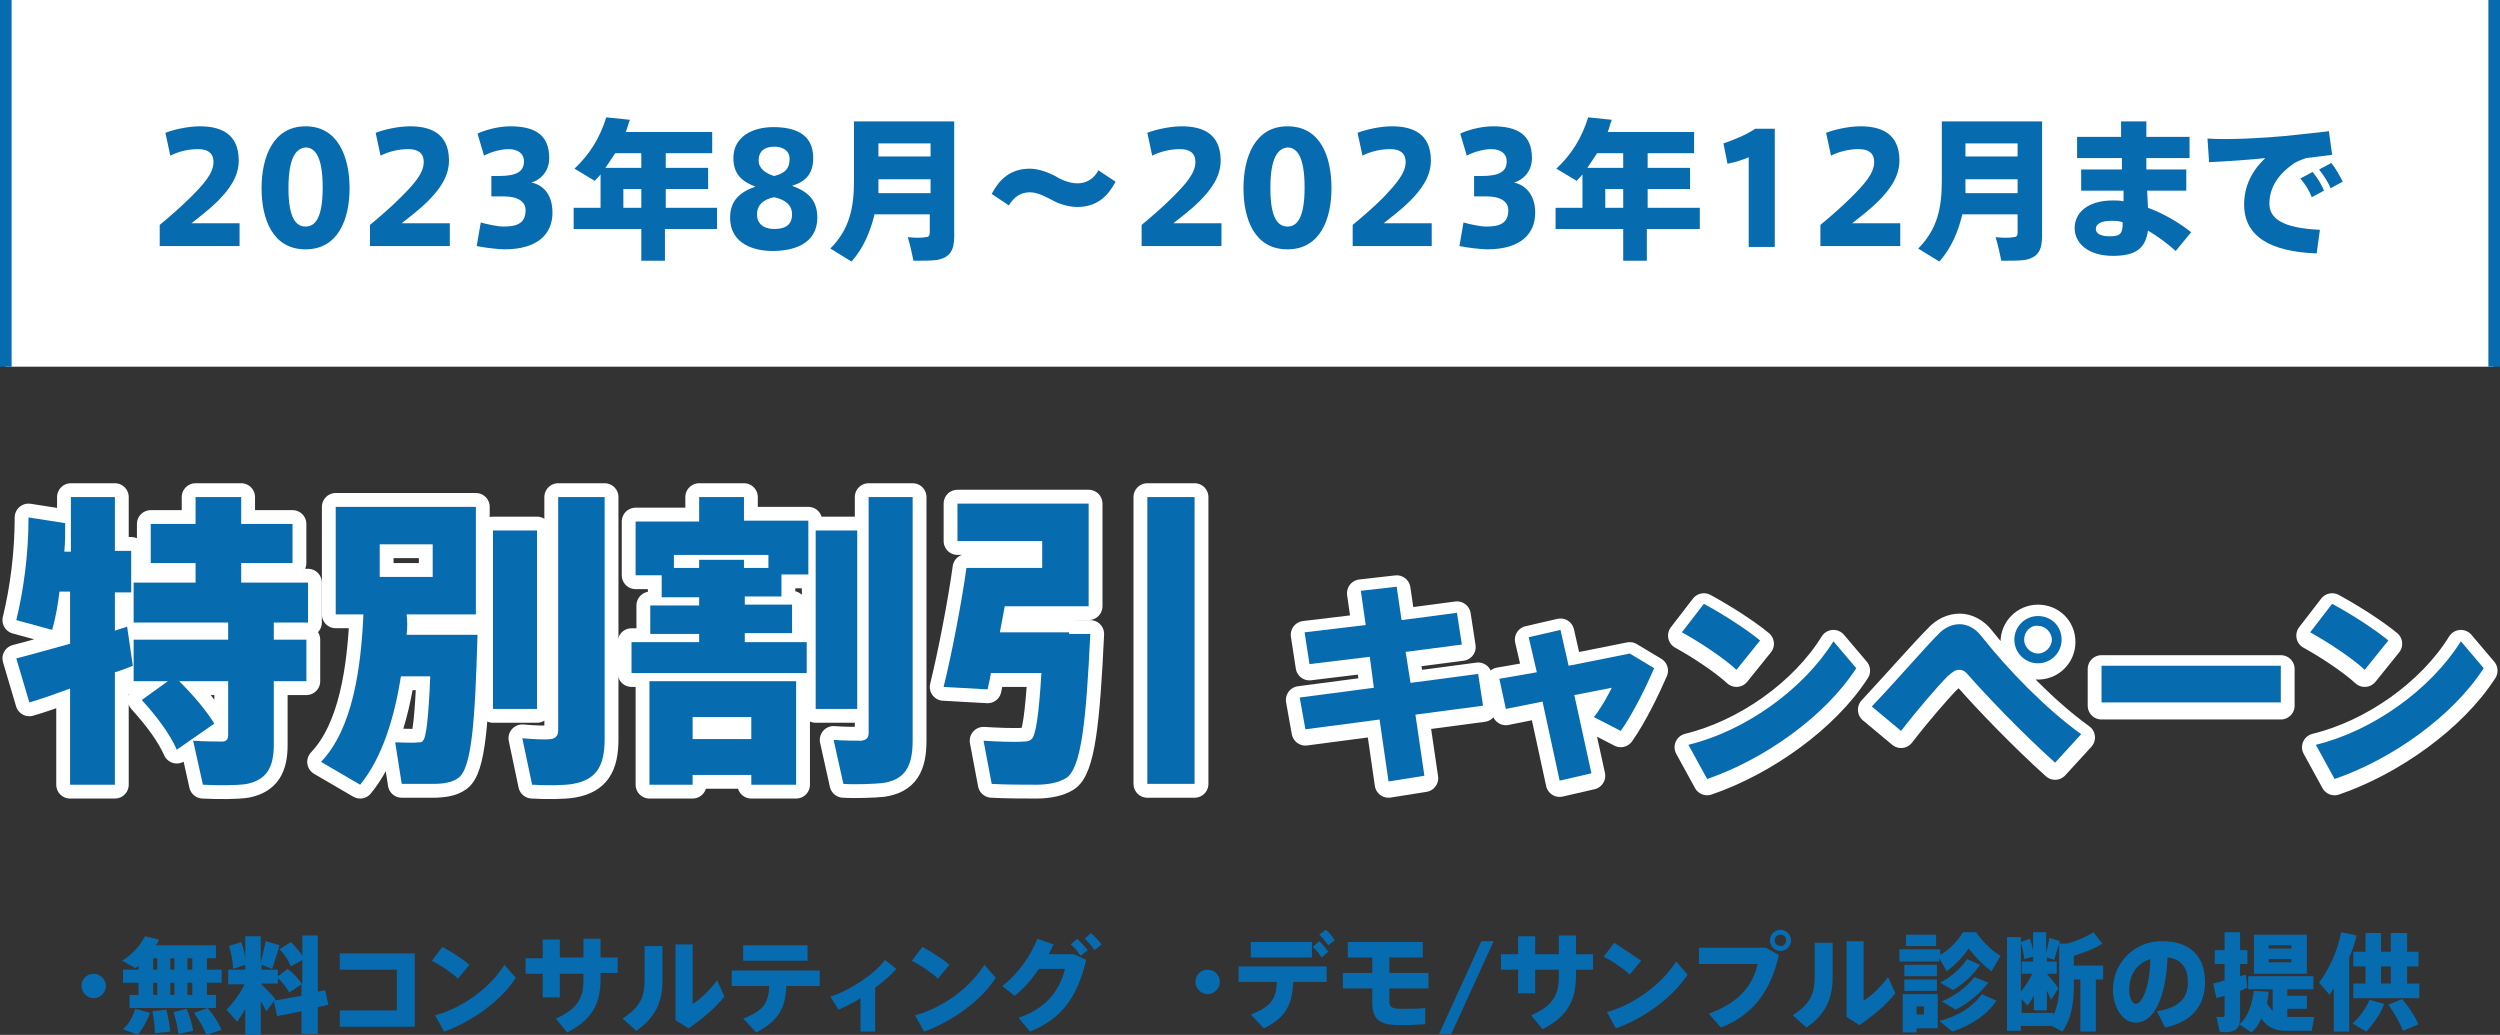 <?xml version="1.0" encoding="utf-8"?>
<!-- Generator: Adobe Illustrator 27.6.1, SVG Export Plug-In . SVG Version: 6.00 Build 0)  -->
<svg version="1.1" id="レイヤー_1" xmlns="http://www.w3.org/2000/svg" xmlns:xlink="http://www.w3.org/1999/xlink" x="0px"
	 y="0px" viewBox="0 0 306.8 127" style="enable-background:new 0 0 306.8 127;" xml:space="preserve">
<rect x="0" y="0" width="306.8" height="127" fill="#333333" stroke="none"/>
<style type="text/css">
	.st0{fill:#076BAF;}
	.st1{fill:#076BAF;stroke:#FFFFFF;stroke-width:3.393;stroke-linecap:round;stroke-linejoin:round;stroke-miterlimit:10;}
	.st2{fill:#FFFFFF;}
	.st3{fill:none;stroke:#076BAF;stroke-width:1.451;stroke-miterlimit:10;}
</style>
<g>
	<path class="st0" d="M11.5,122.5c-0.8,0-1.5-0.7-1.5-1.5c0-0.9,0.7-1.5,1.5-1.5s1.5,0.7,1.5,1.5C13,121.8,12.3,122.5,11.5,122.5
		L11.5,122.5z"/>
	<path class="st0" d="M17,122.1v-1.5h-1.9V119H17v-0.5c-0.1,0.1-0.2,0.2-0.4,0.3l-1.6-0.9c1.3-0.8,2.2-1.9,2.8-3l1.7,0.4
		c-0.1,0.3-0.2,0.5-0.4,0.7h7.4v1.6h-1.1v1.4h1.8v1.6h-1.8v1.5h1.1v1.6H15.9v-1.6H17z M18.4,124.3c-0.3,0.9-0.9,2-1.5,2.7l-1.8-0.7
		c0.7-0.6,1.3-1.7,1.5-2.5L18.4,124.3z M20.4,123.9c0.3,1,0.4,1.9,0.5,2.7l-1.9,0.2c0-0.8-0.1-1.7-0.3-2.7L20.4,123.9z M19.3,119
		v-1.4h-0.5v1.4H19.3z M19.3,122.1v-1.5h-0.5v1.5H19.3z M21.4,119v-1.4h-0.5v1.4H21.4z M21.4,122.1v-1.5h-0.5v1.5H21.4z M22.9,123.8
		c0.4,1,0.7,1.9,0.8,2.7l-1.8,0.4c-0.1-0.8-0.3-1.7-0.6-2.7L22.9,123.8z M23.6,119v-1.4H23v1.4H23.6z M23.6,122.1v-1.5H23v1.5H23.6z
		 M25.5,123.7c0.8,1,1.3,1.8,1.7,2.7l-1.9,0.6c-0.3-0.9-0.8-1.7-1.5-2.7L25.5,123.7z"/>
	<path class="st0" d="M33.8,122.6l-1.1,1.5c-0.2-0.3-0.4-0.8-0.7-1.2v4.2h-1.9v-3.3c-0.3,0.6-0.7,1.1-1,1.6l-1.3-1.5
		c0.8-0.8,1.7-2,2.2-3.1h-2V119h2.1v-0.6l-1.5,0.5c0-0.8-0.2-1.9-0.5-2.8l1.5-0.5c0.3,0.8,0.5,1.6,0.5,2.3v-3H32v3.2
		c0.2-0.9,0.5-1.9,0.6-2.6l1.7,0.5c-0.2,0.8-0.6,1.9-0.9,2.9l-1.3-0.5v0.6h2v1.7H32C32.7,121.4,33.4,122.1,33.8,122.6z M37,122.2
		v-1.4l-1.5,1c-0.3-0.6-0.9-1.3-1.5-1.9l1.3-1c0.8,0.6,1.4,1.3,1.8,1.9v-3l-1.4,0.8c-0.3-0.7-0.7-1.4-1.4-2.1l1.4-0.9
		c0.6,0.6,1.1,1.2,1.4,1.7v-2.5h1.9v6.9l0.9-0.2l0.4,1.8l-1.3,0.3v3.3H37v-2.8l-3,0.6l-0.4-1.9L37,122.2z"/>
	<path class="st0" d="M50.9,116.9v9.1h-9.2v-2h7v-5h-7v-2H50.9z"/>
	<path class="st0" d="M57.6,118.4l-1.4,1.7c-0.7-0.7-2.2-1.7-3.2-2.2l1.3-1.7C55.4,116.8,56.8,117.7,57.6,118.4z M61.9,118.4
		l1.4,1.6c-1.8,2.8-5.4,5.4-8.8,6.6l-1.1-2C56.7,123.7,60.1,121.3,61.9,118.4z"/>
	<path class="st0" d="M66.6,117.5v-2.2h2.1v2.2h2.9v-2.3h2.1v2.3h2.1v1.9h-2.1v0.8c0,3-1.1,5-4.1,6.5l-1.4-1.7
		c2.8-1.2,3.4-2.7,3.4-4.7v-0.8h-2.9v2.9h-2.1v-2.9h-2.1v-1.9H66.6z"/>
	<path class="st0" d="M81.3,116.1v4.2c0,2.6-0.8,4.5-3.2,6.2l-1.7-1.5c2.3-1.5,2.7-2.8,2.7-4.8v-4.1H81.3z M85,115.9v7.3
		c1-0.6,2.2-1.8,3-2.9l0.9,2c-1.2,1.5-2.8,2.8-4.4,3.9l-1.6-1v-9.3H85z"/>
	<path class="st0" d="M92.8,126.7l-1.6-1.7c2.6-1,3.1-2,3.2-4h-4.6v-1.9h10.8v1.9h-4.1C96.4,123.5,95.7,125.2,92.8,126.7z M99.1,116
		v1.9h-7.9V116H99.1z"/>
	<path class="st0" d="M107.5,126.6h-1.9v-4.1c-0.9,0.6-1.8,1-2.7,1.4l-1-1.6c2.3-0.7,5.5-2.8,6.7-4.5l1.4,1.1
		c-0.6,0.7-1.5,1.5-2.6,2.3V126.6z"/>
	<path class="st0" d="M116.5,118.4l-1.4,1.7c-0.7-0.7-2.2-1.7-3.2-2.2l1.3-1.7C114.3,116.8,115.7,117.7,116.5,118.4z M120.8,118.4
		l1.4,1.6c-1.8,2.8-5.4,5.4-8.8,6.6l-1.1-2C115.6,123.7,119,121.3,120.8,118.4z"/>
	<path class="st0" d="M131.8,117.1l1.5,0.7c-1.1,4.6-3,7.2-6.9,8.8l-1.4-1.7c3.6-1.2,5.1-3.6,5.7-6h-3.2c-0.9,1.3-1.9,2.5-3,3.3
		L123,121c1.9-1.4,3.6-3.9,4.3-5.8l2,0.7c-0.2,0.4-0.4,0.8-0.6,1.2H131.8z M132.2,115.2c0.5,0.5,0.8,0.8,1.3,1.4l-0.9,0.7
		c-0.4-0.6-0.7-1-1.2-1.4L132.2,115.2z M133.9,114.5c0.5,0.5,0.8,0.8,1.3,1.4l-0.9,0.7c-0.4-0.6-0.7-1-1.2-1.4L133.9,114.5z"/>
	<path class="st0" d="M148.2,122c-0.8,0-1.5-0.7-1.5-1.5c0-0.9,0.7-1.5,1.5-1.5c0.9,0,1.5,0.7,1.5,1.5
		C149.7,121.3,149,122,148.2,122L148.2,122z"/>
	<path class="st0" d="M155.1,126.2l-1.6-1.7c2.6-1,3.1-2,3.2-4H152v-1.9h10.8v1.9h-4.1C158.6,123,158,124.8,155.1,126.2z M161,115.6
		v1.9h-7.5v-1.9H161z M161.9,115.5c0.5,0.5,0.7,0.7,1.1,1.3l-0.8,0.7c-0.4-0.5-0.6-0.9-1.1-1.3L161.9,115.5z M162.7,114.1
		c0.5,0.4,0.7,0.7,1.1,1.3L163,116c-0.4-0.5-0.6-0.9-1.1-1.3L162.7,114.1z"/>
	<path class="st0" d="M168.4,119.4v-1.9h-3v-1.9h9.2v1.9h-4.1v1.9h4.8v1.9h-4.8v1.5c0,0.7,0.2,0.9,1,1c0.2,0,0.6,0,1.1,0
		c0.8,0,1.7,0,2.3-0.1v2c-0.6,0-1.5,0.1-2.3,0.1c-0.5,0-1,0-1.3,0c-2.1-0.1-2.9-0.8-2.9-2.8v0v-1.7h-3.6v-1.9H168.4z"/>
	<path class="st0" d="M178.1,126.9h-1.5l5.2-11.4h1.5L178.1,126.9z"/>
	<path class="st0" d="M186.3,117.1v-2.2h2.1v2.2h2.9v-2.3h2.1v2.3h2.1v1.9h-2.1v0.8c0,3-1.1,5-4.1,6.5l-1.4-1.7
		c2.8-1.2,3.4-2.7,3.4-4.7V119h-2.9v2.9h-2.1V119h-2.1v-1.9H186.3z"/>
	<path class="st0" d="M201.4,117.9l-1.4,1.7c-0.7-0.7-2.2-1.7-3.2-2.2l1.3-1.7C199.2,116.4,200.5,117.3,201.4,117.9z M205.7,118
		l1.4,1.6c-1.8,2.8-5.4,5.4-8.8,6.6l-1.1-2C200.5,123.3,203.9,120.8,205.7,118z"/>
	<path class="st0" d="M216.7,116.3l1.6,0.9c-1,4.4-3.1,7.3-7.1,8.9l-1.5-1.7c3.6-1.3,5.4-3.4,6-6.1h-7.2v-2H216.7z M219.8,115.4
		c0,0.7-0.6,1.3-1.3,1.3s-1.3-0.6-1.3-1.3c0-0.7,0.6-1.3,1.3-1.3S219.8,114.7,219.8,115.4L219.8,115.4z M217.8,115.4
		c0,0.4,0.3,0.7,0.7,0.7s0.7-0.3,0.7-0.7s-0.3-0.7-0.7-0.7S217.8,115,217.8,115.4L217.8,115.4z"/>
	<path class="st0" d="M224.9,115.7v4.2c0,2.6-0.8,4.5-3.2,6.2l-1.7-1.5c2.3-1.5,2.7-2.8,2.7-4.8v-4.1H224.9z M228.7,115.5v7.3
		c1-0.6,2.2-1.8,3-2.9l0.9,2c-1.2,1.5-2.8,2.8-4.4,3.9l-1.6-1v-9.3H228.7z"/>
	<path class="st0" d="M238.1,116.5v0.7c1-0.6,2-1.5,2.8-2.8h1.6c1,1.4,2,2.3,3,2.9l-1.1,1.9c-0.9-0.7-1.8-1.5-2.8-2.8
		c-0.9,1.3-1.8,2.1-2.7,2.8l-0.9-1.6v0.4h-4.9v-1.5H238.1z M235.2,122h2.6v4.2h-2.6v0.5h-1.7V122h0.9H235.2z M237.7,118.4v1.4h-4
		v-1.4H237.7z M237.7,120.2v1.4h-4v-1.4H237.7z M237.6,114.7v1.4h-3.7v-1.4H237.6z M236.1,124.5v-1h-0.9v1H236.1z M243,118.4
		c-0.8,1.2-2,2.3-3.3,3.1l-1.6-0.9c1.3-0.7,2.5-1.7,3.3-2.9L243,118.4z M245,122.8c-1.2,1.8-3.1,3-5.4,3.8l-1.6-1.3
		c2.2-0.6,4-1.6,5.2-3.3L245,122.8z M244,120.6c-1,1.3-2.4,2.5-4,3.3l-1.7-1c1.6-0.7,3-1.7,4-3L244,120.6z"/>
	<path class="st0" d="M252,124.2v0.4c0.5-1.1,0.7-2.2,0.7-3.6v-5.2h0.9c1.2-0.3,2.6-0.9,3.3-1.4l1.1,1.4c-0.9,0.6-2.2,1.1-3.5,1.5
		v1.2h3.6v1.7h-0.9v6.4h-1.9v-6.4h-0.8v0.8c0,2.1-0.3,4-1.4,5.6l-1.3-0.7H248v0.6h-1.7v-11.5h1.7v0.6l1.1-0.4c0.2,0.5,0.3,1,0.4,1.4
		v-2.2h1.6v2.5c0.2-0.6,0.3-1.3,0.4-1.8l1.3,0.4c-0.2,0.6-0.5,1.5-0.7,2.3l-0.9-0.3v0.5h1.2v1.5h-1.2c0.5,0.6,1.1,1.3,1.4,1.8
		l-0.9,1.4c-0.1-0.3-0.3-0.7-0.5-1.1v2.4h-1.6v-1.8c-0.3,0.5-0.5,0.9-0.8,1.2l-0.7-0.8v1.7H252z M249.4,119.5h-1.3V118h1.4v-0.6
		l-1.1,0.3c0-0.6-0.2-1.3-0.4-2v6C248.5,121.1,249,120.3,249.4,119.5z"/>
	<path class="st0" d="M259.3,121.4c0-3,2.4-5.9,6-5.9c4,0,5.3,2.4,5.3,5c0,2.4-1.1,4.8-4.9,5.6l-1-2c3.1-0.5,3.8-1.9,3.8-3.6
		c0-1.6-0.7-2.8-2.5-3c-0.2,4.8-1.6,8-3.9,8C260.4,125.5,259.3,123.5,259.3,121.4L259.3,121.4z M261.3,121.4c0,1.1,0.4,1.8,0.8,1.8
		c0.7,0,1.7-1.8,1.8-5.5C262.2,118.2,261.3,119.7,261.3,121.4z"/>
	<path class="st0" d="M274.9,121.6v3.3c0,1-0.3,1.5-1.1,1.7c-0.3,0.1-1,0.1-1.4,0l-0.4-1.8c0.3,0,0.7,0,0.8,0c0.2,0,0.2-0.1,0.2-0.3
		v-2.3c-0.4,0.1-0.7,0.2-1,0.3l-0.4-1.8c0.4-0.1,0.9-0.2,1.4-0.4v-2h-1.2v-1.7h1.2v-2.2h1.9v2.2h0.9v1.7h-0.9v1.5
		c0.2-0.1,0.5-0.1,0.7-0.2l0.2,1.6C275.5,121.3,275.2,121.5,274.9,121.6z M278.2,123.1c0.2,0.4,0.5,0.7,0.7,1v-2.7h-3v-1.6h8v1.6
		h-3.2v0.8h2.4v1.6h-2.4v1c0.1,0,0.1,0,0.2,0c0.4,0,2.6,0,3.1,0l-0.3,1.7c-0.5,0-2.6,0-3.1,0c-1.4,0-2.3-0.4-3.1-1.5
		c-0.3,0.7-0.7,1.3-1.2,1.7l-1.5-1c1.2-0.9,1.6-2.8,1.8-4.1l1.8,0.1C278.4,122.1,278.3,122.6,278.2,123.1z M276.6,119.5v-4.8h6.5
		v4.8H276.6z M281.2,116h-2.8v0.4h2.8V116z M281.2,117.7h-2.8v0.4h2.8V117.7z"/>
	<path class="st0" d="M288.3,126.6h-1.9v-5.3c-0.2,0.3-0.4,0.5-0.5,0.8l-1.3-1.5c1.3-1.8,2.3-4,2.7-6.2l1.9,0.4
		c-0.2,0.9-0.5,1.8-0.9,2.7V126.6z M292.6,123.2c-0.5,1.3-1.3,2.4-2.2,3.4l-1.7-1c0.9-0.8,1.6-1.8,2.1-2.9L292.6,123.2z
		 M290.3,120.7v-2.1h-1.5v-1.8h1.5v-2.3h1.9v2.3h1.2v-2.3h2v2.3h1.4v1.8h-1.4v2.1h1.5v1.8h-8.1v-1.8H290.3z M293.4,120.7v-2.1h-1.2
		v2.1H293.4z M294.8,122.6c0.9,1.1,1.6,2.2,2,3.1l-1.9,0.8c-0.4-1-1-2.1-1.8-3.2L294.8,122.6z"/>
</g>
<g>
	<path class="st1" d="M14.1,82.5v13.8H8.6V84.5c-1.9,0.7-3.6,1.3-5,1.7l-1.6-5.4c1.6-0.4,4-1.1,6.6-1.8v-6.4H7.3
		c-0.2,1.7-0.5,3.3-0.9,4.7L2,76.1c0.9-3.7,1.5-8.1,1.5-12.6l4.5,0.7c0,1.2,0,2.3-0.1,3.5h0.8V61h5.4v6.6h2v5.1h-2v4.7
		c0.5-0.2,1-0.3,1.5-0.5l0.7,4.8C15.6,82,14.8,82.3,14.1,82.5z M21.7,92c-0.9-2-2.4-4-4.3-6.1l3.2-2.3h-4.2v-5.1h11.6v-2.1H16.4
		v-4.9H24v-2.4h-5.5v-4.8H24V61h5.6v3.3h6.3v4.8h-6.3v2.4h8.2v4.9h-4.2v2.1h4v5.1h-4v7.8c0,2.8-0.9,4.3-3.3,4.8
		c-1.1,0.2-3.6,0.2-5.4,0.1l-1.2-5.4c1.3,0.1,3,0.1,3.6,0.1c0.5,0,0.7-0.3,0.7-0.8v-6.6h-6c1.9,1.9,3.3,3.6,4.3,5.2L21.7,92z"/>
	<path class="st1" d="M55.9,77.9h2.7c-0.3,10.6-0.7,16.5-2.4,17.6c-0.7,0.5-1.7,0.7-3.1,0.7c-0.8,0-2.7,0-3.8,0l-0.8-5.1
		c0.9,0,2.2,0.1,2.8,0c0.3,0,0.5,0,0.6-0.2c0.4-0.3,0.7-2.9,0.9-7.9h-3.6c-0.8,5.1-2.3,10-5,13.3l-4.8-2.8
		c3.9-4.1,4.9-11.5,5.2-18.1h-3.4V62.2h17.2v13.2h-8.5C50,76.2,50,77,49.9,77.9H53H55.9z M46.6,70.8h6.5v-4h-6.5V70.8z M65.9,65.1
		V87h-5.4V65.1H65.9z M74.2,61v29.7c0,3.3-1,5-3.9,5.5c-1.1,0.2-3.4,0.2-5,0.1l-1.2-5.7c1.2,0.1,2.8,0.2,3.5,0.1
		c0.6-0.1,0.9-0.4,0.9-1.1V61H74.2z"/>
	<path class="st1" d="M85.8,78.9v-1.1h-6v-3.5h6v-1h-4.6v-2.7H78v-6.6h7.8V61h5.5v2.9h7.9v6.6h-3.3v2.7h-4.5v1h5.8v3.5h-5.8v1.1h7.6
		v3.8H77.5v-3.8H85.8z M85,95.1v1.2h-5.3V83.6h18v12.7h-5.5v-1.2H85z M85.8,69.7v-1h5.5v1h3v-1.6H82.7v1.6H85.8z M92.2,90.7V88H85
		v2.7H92.2z M105.2,65.1V87h-5.1V65.1H105.2z M112,61v29.9c0,3.1-0.9,4.8-3.7,5.2c-1,0.1-3.3,0.2-4.8,0.1l-1.2-5.4
		c1.2,0.1,2.8,0.1,3.4,0.1c0.7-0.1,0.9-0.4,0.9-1V61H112z"/>
	<path class="st1" d="M131.2,77.8h2.6c-0.5,10.6-1.1,16.6-3,17.7c-0.8,0.5-2.1,0.8-3.6,0.8c-1.2,0-3.9,0-5.5-0.1l-1-5.3
		c1.5,0.1,3.9,0.2,5,0.1c0.4,0,0.7-0.1,0.9-0.3c0.5-0.4,0.9-3,1.2-8.1h-6.2c-0.1,0.8-0.3,1.4-0.4,2l-5.4-0.3
		c0.9-3.6,2.2-10.2,2.8-14.6h1.7h3.7h3.9v-3.3h-10.4v-4.6h16.1v12.6h-10.3c-0.2,1.1-0.4,2.2-0.6,3.2h5.4H131.2z M146.6,61v35.2h-5.8
		V61H146.6z"/>
	<path class="st0" d="M14.1,82.5v13.8H8.6V84.5c-1.9,0.7-3.6,1.3-5,1.7l-1.6-5.4c1.6-0.4,4-1.1,6.6-1.8v-6.4H7.3
		c-0.2,1.7-0.5,3.3-0.9,4.7L2,76.1c0.9-3.7,1.5-8.1,1.5-12.6l4.5,0.7c0,1.2,0,2.3-0.1,3.5h0.8V61h5.4v6.6h2v5.1h-2v4.7
		c0.5-0.2,1-0.3,1.5-0.5l0.7,4.8C15.6,82,14.8,82.3,14.1,82.5z M21.7,92c-0.9-2-2.4-4-4.3-6.1l3.2-2.3h-4.2v-5.1h11.6v-2.1H16.4
		v-4.9H24v-2.4h-5.5v-4.8H24V61h5.6v3.3h6.3v4.8h-6.3v2.4h8.2v4.9h-4.2v2.1h4v5.1h-4v7.8c0,2.8-0.9,4.3-3.3,4.8
		c-1.1,0.2-3.6,0.2-5.4,0.1l-1.2-5.4c1.3,0.1,3,0.1,3.6,0.1c0.5,0,0.7-0.3,0.7-0.8v-6.6h-6c1.9,1.9,3.3,3.6,4.3,5.2L21.7,92z"/>
	<path class="st0" d="M55.9,77.9h2.7c-0.3,10.6-0.7,16.5-2.4,17.6c-0.7,0.5-1.7,0.7-3.1,0.7c-0.8,0-2.7,0-3.8,0l-0.8-5.1
		c0.9,0,2.2,0.1,2.8,0c0.3,0,0.5,0,0.6-0.2c0.4-0.3,0.7-2.9,0.9-7.9h-3.6c-0.8,5.1-2.3,10-5,13.3l-4.8-2.8
		c3.9-4.1,4.9-11.5,5.2-18.1h-3.4V62.2h17.2v13.2h-8.5C50,76.2,50,77,49.9,77.9H53H55.9z M46.6,70.8h6.5v-4h-6.5V70.8z M65.9,65.1
		V87h-5.4V65.1H65.9z M74.2,61v29.7c0,3.3-1,5-3.9,5.5c-1.1,0.2-3.4,0.2-5,0.1l-1.2-5.7c1.2,0.1,2.8,0.2,3.5,0.1
		c0.6-0.1,0.9-0.4,0.9-1.1V61H74.2z"/>
	<path class="st0" d="M85.8,78.9v-1.1h-6v-3.5h6v-1h-4.6v-2.7H78v-6.6h7.8V61h5.5v2.9h7.9v6.6h-3.3v2.7h-4.5v1h5.8v3.5h-5.8v1.1h7.6
		v3.8H77.5v-3.8H85.8z M85,95.1v1.2h-5.3V83.6h18v12.7h-5.5v-1.2H85z M85.8,69.7v-1h5.5v1h3v-1.6H82.7v1.6H85.8z M92.2,90.7V88H85
		v2.7H92.2z M105.2,65.1V87h-5.1V65.1H105.2z M112,61v29.9c0,3.1-0.9,4.8-3.7,5.2c-1,0.1-3.3,0.2-4.8,0.1l-1.2-5.4
		c1.2,0.1,2.8,0.1,3.4,0.1c0.7-0.1,0.9-0.4,0.9-1V61H112z"/>
	<path class="st0" d="M131.2,77.8h2.6c-0.5,10.6-1.1,16.6-3,17.7c-0.8,0.5-2.1,0.8-3.6,0.8c-1.2,0-3.9,0-5.5-0.1l-1-5.3
		c1.5,0.1,3.9,0.2,5,0.1c0.4,0,0.7-0.1,0.9-0.3c0.5-0.4,0.9-3,1.2-8.1h-6.2c-0.1,0.8-0.3,1.4-0.4,2l-5.4-0.3
		c0.9-3.6,2.2-10.2,2.8-14.6h1.7h3.7h3.9v-3.3h-10.4v-4.6h16.1v12.6h-10.3c-0.2,1.1-0.4,2.2-0.6,3.2h5.4H131.2z M146.6,61v35.2h-5.8
		V61H146.6z"/>
	<g>
		<path class="st1" d="M168.6,84.7l-0.5-3.8l-7.4,0.9l-0.6-3.9l7.5-0.9l-0.6-4.2l4.4-0.5l0.6,4.1l6.8-0.9l0.6,3.9l-6.9,0.9l0.6,3.8
			l8.3-1.1l0.6,3.9l-8.3,1.1l1.1,7.5l-4.4,0.7l-1.1-7.6l-9.1,1.2l-0.7-3.9L168.6,84.7z"/>
		<path class="st1" d="M188.6,82.8l-1-4.3l3.9-0.9l1,4.4l7.5-1.5l3,1.8c-0.9,2.1-2.6,5.6-4.1,7.7l-3.3-1.7c0.9-1.1,1.8-2.8,2.2-3.6
			l-4.6,0.9l2.1,9.6l-3.9,0.9l-2.1-9.7l-4.5,0.9l-0.8-3.7L188.6,82.8z"/>
		<path class="st1" d="M216,79l-2.9,3.6c-1.5-1.4-4.5-3.4-6.7-4.6l2.7-3.5C211.5,75.8,214.3,77.6,216,79z M225,79l2.8,3.3
			c-3.8,5.9-11.3,11.2-18.3,13.6l-2.3-4.2C214.2,90,221.3,85,225,79z"/>
		<path class="st1" d="M237.8,78.3c0.8-0.9,1.8-1.3,2.7-1.3c0.9,0,1.9,0.5,2.6,1.4c3.4,4.3,8,9,12.3,12.1l-3.2,3.5
			c-4.1-3.7-8.4-8.2-10.6-10.7c-0.4-0.5-0.7-0.7-1.2-0.7s-0.8,0.3-1.4,0.8c-1.1,1.1-3.7,4.1-5.7,6.7l-3.6-3
			C232.4,84.2,236.2,79.9,237.8,78.3z M253,78.8c0,1.6-1.3,2.9-2.9,2.9s-2.9-1.3-2.9-2.9c0-1.6,1.3-2.9,2.9-2.9S253,77.1,253,78.8
			L253,78.8z M248.4,78.8c0,0.9,0.8,1.7,1.7,1.7c0.9,0,1.7-0.8,1.7-1.7c0-0.9-0.8-1.7-1.7-1.7C249.2,77.1,248.4,77.8,248.4,78.8
			L248.4,78.8z"/>
		<path class="st1" d="M279.9,82.1v4.5h-22v-4.5H279.9z"/>
		<path class="st1" d="M293.1,79l-2.9,3.6c-1.5-1.4-4.5-3.4-6.7-4.6l2.7-3.5C288.6,75.8,291.4,77.6,293.1,79z M302,79l2.8,3.3
			c-3.8,5.9-11.3,11.2-18.3,13.6l-2.3-4.2C291.2,90,298.3,85,302,79z"/>
		<g>
			<path class="st0" d="M168.6,84.4l-0.5-3.8l-7.4,0.9l-0.6-3.9l7.5-0.9l-0.6-4.2l4.4-0.5l0.6,4.1l6.8-0.9l0.6,3.9l-6.9,0.9l0.6,3.8
				l8.3-1.1l0.6,3.9l-8.3,1.1l1.1,7.5l-4.4,0.7l-1.1-7.6l-9.1,1.2l-0.7-3.9L168.6,84.4z"/>
			<path class="st0" d="M188.6,82.5l-1-4.3l3.9-0.9l1,4.4l7.5-1.5l3,1.8c-0.9,2.1-2.6,5.6-4.1,7.7l-3.3-1.7c0.9-1.1,1.8-2.8,2.2-3.6
				l-4.6,0.9l2.1,9.6l-3.9,0.9l-2.1-9.7l-4.5,0.9l-0.8-3.7L188.6,82.5z"/>
			<path class="st0" d="M216,78.6l-2.9,3.6c-1.5-1.4-4.5-3.4-6.7-4.6l2.7-3.5C211.5,75.4,214.3,77.2,216,78.6z M225,78.7l2.8,3.3
				c-3.8,5.9-11.3,11.2-18.3,13.6l-2.3-4.2C214.2,89.7,221.3,84.6,225,78.7z"/>
			<path class="st0" d="M237.8,77.9c0.8-0.9,1.8-1.3,2.7-1.3c0.9,0,1.9,0.5,2.6,1.4c3.4,4.3,8,9,12.3,12.1l-3.2,3.5
				c-4.1-3.7-8.4-8.2-10.6-10.7c-0.4-0.5-0.7-0.7-1.2-0.7s-0.8,0.3-1.4,0.8c-1.1,1.1-3.7,4.1-5.7,6.7l-3.6-3
				C232.4,83.9,236.2,79.5,237.8,77.9z M253,78.5c0,1.6-1.3,2.9-2.9,2.9s-2.9-1.3-2.9-2.9c0-1.6,1.3-2.9,2.9-2.9S253,76.8,253,78.5
				L253,78.5z M248.4,78.5c0,0.9,0.8,1.7,1.7,1.7c0.9,0,1.7-0.8,1.7-1.7c0-0.9-0.8-1.7-1.7-1.7C249.2,76.7,248.4,77.5,248.4,78.5
				L248.4,78.5z"/>
			<path class="st0" d="M279.9,81.7v4.5h-22v-4.5H279.9z"/>
			<path class="st0" d="M293.1,78.6l-2.9,3.6c-1.5-1.4-4.5-3.4-6.7-4.6l2.7-3.5C288.6,75.4,291.4,77.2,293.1,78.6z M302,78.7
				l2.8,3.3c-3.8,5.9-11.3,11.2-18.3,13.6l-2.3-4.2C291.2,89.7,298.3,84.6,302,78.7z"/>
		</g>
	</g>
</g>
<g>
	<rect x="0.7" class="st2" width="305.3" height="45"/>
	<line class="st3" x1="306.1" y1="0" x2="306.1" y2="45"/>
	<line class="st3" x1="0.7" y1="45" x2="0.7" y2="0"/>
	<g>
		<path class="st0" d="M26.2,19.9c0-1.2-0.8-1.6-1.9-1.6c-1.2,0-2.4,0.3-3.4,0.8l-0.6-2.8c1-0.4,2.8-0.8,4.2-0.8
			c2.3,0,4.8,0.7,4.8,4.2c0,2-1.2,3.6-2.6,5c-1,1-2.2,1.9-3.2,2.7h5.9v2.8h-9.8v-2.6c1.1-0.9,2.6-2.2,3.8-3.4
			C24.9,22.7,26.2,21.3,26.2,19.9L26.2,19.9z"/>
		<path class="st0" d="M42.9,23.1c0,3.8-1.4,7.5-5.4,7.5c-4.1,0-5.4-3.8-5.4-7.5c0-3.8,1.4-7.6,5.4-7.6
			C41.5,15.5,42.9,19.3,42.9,23.1L42.9,23.1z M35.4,23.1c0,3.8,1,4.7,2.1,4.7c1.1,0,2.1-0.9,2.1-4.8c0-3.9-1-4.9-2.1-4.9
			C36.4,18.2,35.4,19.2,35.4,23.1L35.4,23.1z"/>
		<path class="st0" d="M52,19.9c0-1.2-0.8-1.6-1.9-1.6c-1.2,0-2.4,0.3-3.4,0.8l-0.6-2.8c1-0.4,2.8-0.8,4.2-0.8
			c2.3,0,4.8,0.7,4.8,4.2c0,2-1.2,3.6-2.6,5c-1,1-2.2,1.9-3.2,2.7h5.9v2.8h-9.8v-2.6c1.1-0.9,2.6-2.2,3.8-3.4
			C50.7,22.7,52,21.3,52,19.9L52,19.9z"/>
		<path class="st0" d="M67.8,26.1c0,2.6-1.8,4.5-5.9,4.5c-0.7,0-2.4-0.2-3.4-0.4l0.5-2.9c0.7,0.2,2,0.5,2.8,0.5c1.5,0,2.7-0.3,2.7-2
			c0-1.1-1-1.7-2.7-1.7h-1.5v-2.5h0.9c2.3,0,3.1-0.6,3.1-1.8c0-1-0.8-1.5-1.9-1.5c-0.8,0-2.1,0.3-3,0.8l-0.8-2.7
			c0.8-0.4,2.5-0.9,4-0.9c3,0,4.8,1,4.8,3.9c0,1.9-1.4,2.8-2.2,3C66.7,22.7,67.8,23.9,67.8,26.1z"/>
		<path class="st0" d="M81.6,28.1V32h-2.9v-3.9h-8.3v-2.6h3.3v-4.1c-0.2,0.3-0.5,0.5-0.7,0.8l-2.5-1.5c1.8-1.7,3.1-3.7,3.9-6.3
			l2.9,0.3c-0.2,0.5-0.3,1-0.5,1.5h10.6v2.6h-5.7v1.8h5.2v2.6h-5.2v2.3H88v2.6H81.6z M78.7,18.8h-3.2c-0.4,0.6-0.8,1.2-1.2,1.8h4.4
			V18.8z M78.7,25.5v-2.3h-2.2v2.3H78.7z"/>
		<path class="st0" d="M99.8,19.4c0,2-1,2.9-2.6,3.4c1.9,0.7,3.1,1.7,3.1,3.9c0,3.3-3,4.1-5.5,4.1c-2,0-5.2-0.7-5.2-4.1
			c0-2,1.1-3.1,3.1-3.8c-1.6-0.6-2.7-1.5-2.7-3.5c0-2.6,2.3-3.8,4.9-3.8C97.5,15.6,99.8,16.4,99.8,19.4L99.8,19.4z M97.2,26.3
			c0-1.1-0.8-1.8-2.2-2.1c-1.5,0.3-2.1,1.1-2.1,2.1c0,1.3,1,1.8,2.1,1.8C96.1,28.1,97.2,27.8,97.2,26.3L97.2,26.3z M96.9,19.5
			c0-1-0.8-1.5-1.9-1.5c-1.1,0-1.9,0.5-1.9,1.7c0,1,0.9,1.6,1.9,1.9C96.2,21.3,96.9,20.8,96.9,19.5L96.9,19.5z"/>
		<path class="st0" d="M107.3,26.4c-0.5,2-1.3,4-2.8,5.7l-2.6-1.6c2.4-2.4,2.9-5.1,2.9-8.3v-7.3h1.2h1.7h6.4h1.6h1.4V29
			c0,1.7-0.5,2.6-2.1,2.9c-0.6,0.1-2,0.1-2.9,0.1c-0.2-1-0.4-1.9-0.7-2.9c0.8,0.1,1.8,0.1,2.2,0c0.4,0,0.5-0.2,0.5-0.6v-2.2H107.3z
			 M114.2,23.7v-1.7h-6.4v0.2c0,0.5,0,1,0,1.5H114.2z M114.2,19.2v-1.6h-6.4v1.6H114.2z"/>
		<path class="st0" d="M132.2,22.5c1.1,0,2-0.5,2.6-1.6l2.1,1.4c-0.9,1.7-2.2,3.1-4.7,3.1c-1.1,0-2.3-0.4-3-0.8
			c-0.8-0.4-1.8-1-2.8-1c-1.1,0-1.9,0.5-2.6,1.6l-2.1-1.4c0.9-1.7,2.2-3.1,4.7-3.1c1.1,0,2.3,0.5,3.1,0.9
			C130.1,22,131.2,22.5,132.2,22.5z"/>
		<path class="st0" d="M146.7,19.9c0-1.2-0.8-1.6-1.9-1.6c-1.2,0-2.4,0.3-3.4,0.8l-0.6-2.8c1-0.4,2.8-0.8,4.2-0.8
			c2.3,0,4.8,0.7,4.8,4.2c0,2-1.2,3.6-2.6,5c-1,1-2.2,1.9-3.2,2.7h5.9v2.8h-9.8v-2.6c1.1-0.9,2.6-2.2,3.8-3.4
			C145.4,22.7,146.7,21.3,146.7,19.9L146.7,19.9z"/>
		<path class="st0" d="M163.4,23.1c0,3.8-1.4,7.5-5.4,7.5c-4.1,0-5.4-3.8-5.4-7.5c0-3.8,1.4-7.6,5.4-7.6
			C162.1,15.5,163.4,19.3,163.4,23.1L163.4,23.1z M155.9,23.1c0,3.8,1,4.7,2.1,4.7c1.1,0,2.1-0.9,2.1-4.8c0-3.9-1-4.9-2.1-4.9
			C156.9,18.2,155.9,19.2,155.9,23.1L155.9,23.1z"/>
		<path class="st0" d="M172.5,19.9c0-1.2-0.8-1.6-1.9-1.6c-1.2,0-2.4,0.3-3.4,0.8l-0.6-2.8c1-0.4,2.8-0.8,4.2-0.8
			c2.3,0,4.8,0.7,4.8,4.2c0,2-1.2,3.6-2.6,5c-1,1-2.2,1.9-3.2,2.7h5.9v2.8H166v-2.6c1.1-0.9,2.6-2.2,3.8-3.4
			C171.2,22.7,172.5,21.3,172.5,19.9L172.5,19.9z"/>
		<path class="st0" d="M188.4,26.1c0,2.6-1.8,4.5-5.9,4.5c-0.7,0-2.4-0.2-3.4-0.4l0.5-2.9c0.7,0.2,2,0.5,2.8,0.5
			c1.5,0,2.7-0.3,2.7-2c0-1.1-1-1.7-2.7-1.7h-1.5v-2.5h0.9c2.3,0,3.1-0.6,3.1-1.8c0-1-0.8-1.5-1.9-1.5c-0.8,0-2.1,0.3-3,0.8
			l-0.8-2.7c0.8-0.4,2.5-0.9,4-0.9c3,0,4.8,1,4.8,3.9c0,1.9-1.4,2.8-2.2,3C187.2,22.7,188.4,23.9,188.4,26.1z"/>
		<path class="st0" d="M202.1,28.1V32h-2.9v-3.9h-8.3v-2.6h3.3v-4.1c-0.2,0.3-0.5,0.5-0.7,0.8l-2.5-1.5c1.8-1.7,3.1-3.7,3.9-6.3
			l2.9,0.3c-0.2,0.5-0.3,1-0.5,1.5h10.6v2.6h-5.7v1.8h5.2v2.6h-5.2v2.3h6.4v2.6H202.1z M199.2,18.8H196c-0.4,0.6-0.8,1.2-1.2,1.8
			h4.4V18.8z M199.2,25.5v-2.3H197v2.3H199.2z"/>
		<path class="st0" d="M212,20.1l-0.5-2.5c1.2-0.4,2.9-1.1,3.9-1.8h2.4v14.5h-3.2v-11C213.9,19.6,213,19.9,212,20.1z"/>
		<path class="st0" d="M230,19.9c0-1.2-0.8-1.6-1.9-1.6c-1.2,0-2.4,0.3-3.4,0.8l-0.6-2.8c1-0.4,2.8-0.8,4.2-0.8
			c2.3,0,4.8,0.7,4.8,4.2c0,2-1.2,3.6-2.6,5c-1,1-2.2,1.9-3.2,2.7h5.9v2.8h-9.8v-2.6c1.1-0.9,2.6-2.2,3.8-3.4
			C228.7,22.7,230,21.3,230,19.9L230,19.9z"/>
		<path class="st0" d="M240.8,26.4c-0.5,2-1.3,4-2.8,5.7l-2.6-1.6c2.4-2.4,2.9-5.1,2.9-8.3v-7.3h1.2h1.7h6.4h1.6h1.4V29
			c0,1.7-0.5,2.6-2.1,2.9c-0.6,0.1-2,0.1-2.9,0.1c-0.2-1-0.4-1.9-0.7-2.9c0.8,0.1,1.8,0.1,2.2,0c0.4,0,0.5-0.2,0.5-0.6v-2.2H240.8z
			 M247.6,23.7v-1.7h-6.4v0.2c0,0.5,0,1,0,1.5H247.6z M247.6,19.2v-1.6h-6.4v1.6H247.6z"/>
		<path class="st0" d="M260.4,20.8l0-1.4h-5.5v-2.6h5.4c0-0.7,0-1.4,0-1.9h3.1c0,0.6,0,1.2,0,1.9h5.3v2.6h-5.3c0,0.5,0,0.9,0,1.4
			h4.9v2.6h-4.8l0.1,2.1c1.9,0.7,3.8,1.8,5.3,3l-1.9,2.3c-1-0.9-2.2-1.8-3.4-2.5c-0.3,2.1-1.4,3.1-4.3,3.1c-3.1,0-4.7-1.6-4.7-3.4
			c0-1.9,1.6-3.4,4.7-3.4c0.4,0,0.8,0,1.3,0.1l0-1.3h-5.2v-2.6H260.4z M259.1,27.1c-1.3,0-1.9,0.4-1.9,1c0,0.5,0.5,0.9,1.7,0.9
			c1.3,0,1.6-0.3,1.6-1.7C260.1,27.1,259.6,27.1,259.1,27.1z"/>
		<path class="st0" d="M280.3,16.7c1.8-0.2,4-0.4,5.5-0.6l0.4,2.9c-0.9,0.1-2.5,0.3-3.2,0.4c-0.3,0.1-1.1,0.4-1.4,0.6
			c-2.1,1.4-3.1,3.1-3.1,5c0,1.8,1.6,3,6.2,3.2l-0.4,2.9c-5.7-0.2-8.9-2.1-8.9-6c0-2.2,0.9-4.1,2.6-5.7c-1.8,0.2-4.7,0.4-6.9,0.5
			l-0.2-2.9C273.5,17.2,278.2,16.9,280.3,16.7z M283.8,21.1c0.5,0.6,1.1,1.5,1.4,2.3l-1.5,0.8c-0.3-0.8-0.8-1.6-1.4-2.3L283.8,21.1z
			 M286.1,20c0.5,0.6,1,1.5,1.4,2.3l-1.5,0.8c-0.3-0.8-0.8-1.5-1.4-2.3L286.1,20z"/>
	</g>
</g>
</svg>
